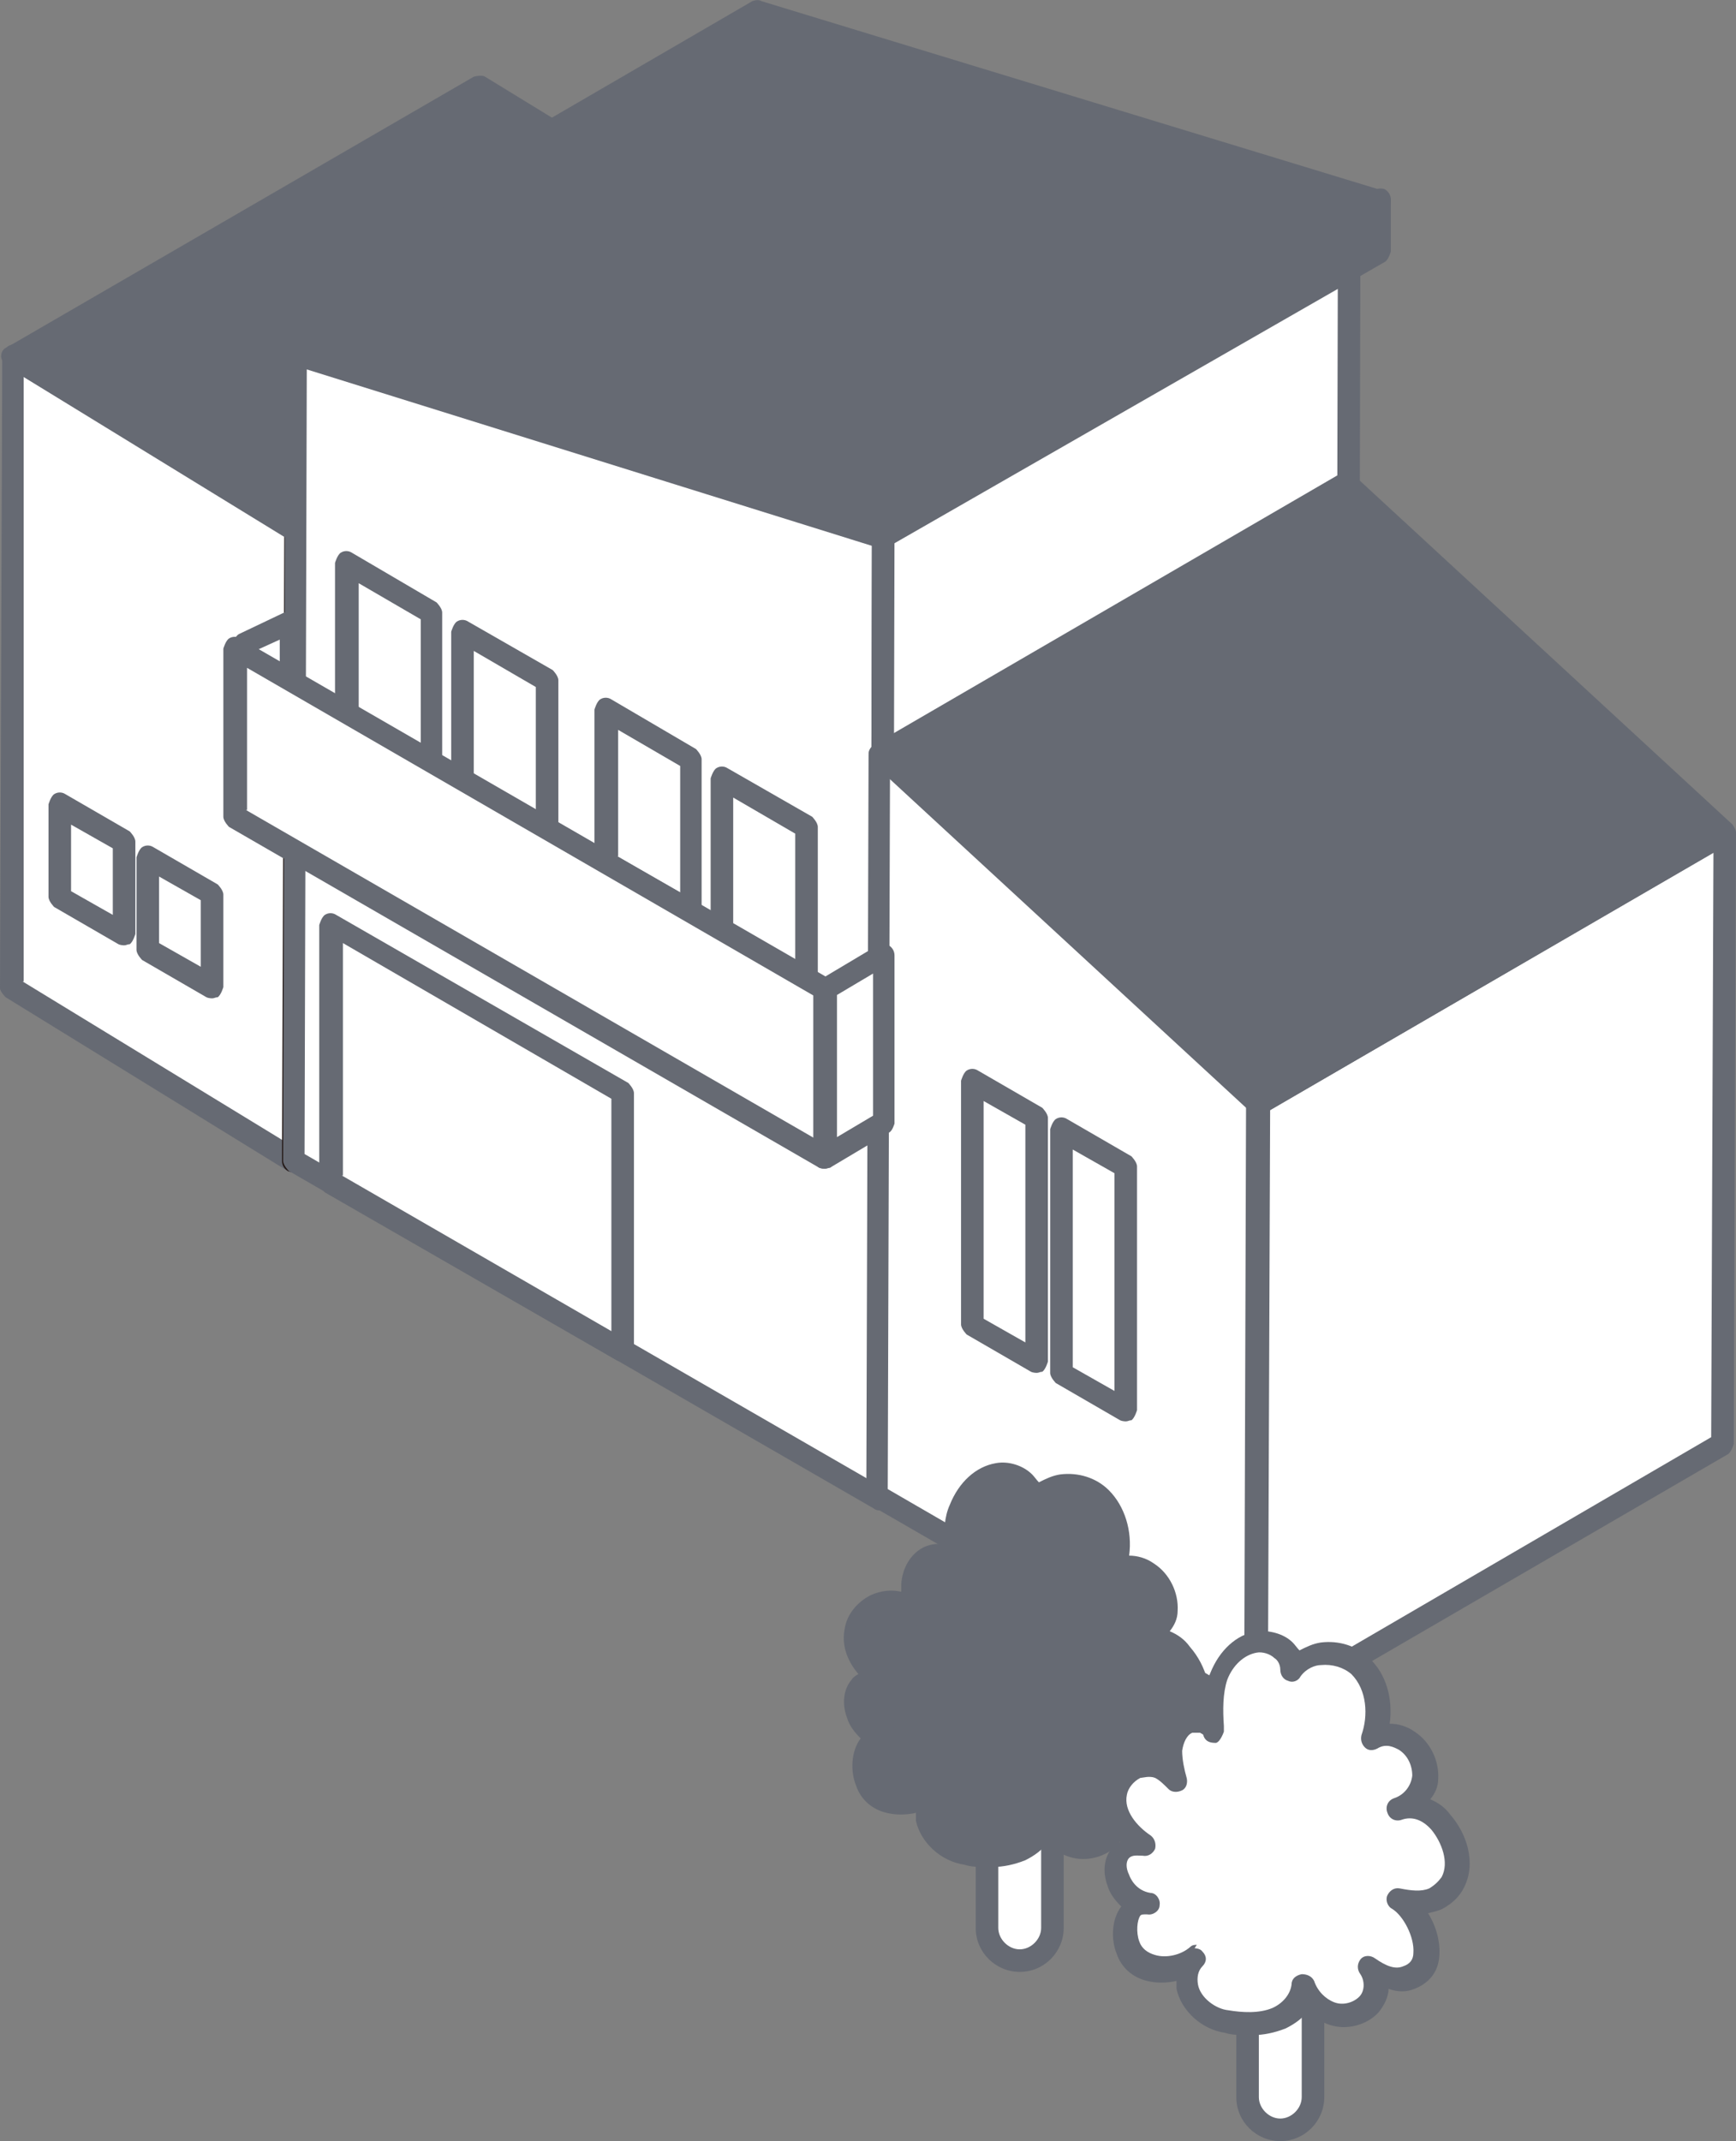 <?xml version="1.0" encoding="UTF-8"?><svg id="_レイヤー_2" xmlns="http://www.w3.org/2000/svg" viewBox="0 0 15.39 18.98"><rect x="0" y="0" width="15.39" height="18.98" fill="#808080" stroke="none"/><defs><style>.cls-1{fill:#231815;}.cls-1,.cls-2,.cls-3{stroke-width:0px;}.cls-2{fill:#666a73;}.cls-4{isolation:isolate;}.cls-3{fill:#fff;}</style></defs><g id="_レイヤー_1-2"><g class="cls-4"><polygon class="cls-3" points="2.62 4.7 2.6 10.29 .1 8.75 .11 3.16 2.62 4.7"/><path class="cls-2" d="M2.6,10.39s-.04,0-.05-.01L.05,8.84s-.05-.05-.05-.08L.02,3.16s.02-.07.05-.09c.03-.02.07-.02.1,0l2.5,1.53s.05.05.05.08l-.02,5.59s-.02.07-.05.09c-.02,0-.03.01-.05.01ZM.2,8.7l2.31,1.41.02-5.36L.21,3.34v5.36Z"/><polygon class="cls-3" points="2.62 4.7 6.75 2.3 6.73 7.89 2.6 10.29 2.62 4.7"/><path class="cls-1" d="M2.6,10.39s-.03,0-.05-.01c-.03-.02-.05-.05-.05-.09l.02-5.59s.02-.07.05-.09l4.13-2.4s.07-.02.1,0c.03.02.05.05.05.09l-.02,5.59s-.02.07-.05.09l-4.13,2.4s-.03.01-.05.01ZM2.72,4.76l-.02,5.36,3.93-2.29.02-5.36-3.93,2.29Z"/><polygon class="cls-2" points=".11 3.16 4.25 .76 6.75 2.3 2.62 4.7 .11 3.16"/><path class="cls-2" d="M2.62,4.8s-.04,0-.05-.01L.06,3.25s-.05-.05-.05-.09c0-.04.02-.07.05-.08L4.2.68s.07-.02.1,0l2.5,1.53s.05.05.05.09c0,.04-.02.07-.05.08l-4.13,2.4s-.03.01-.05.01ZM.31,3.17l2.31,1.42,3.94-2.29-2.31-1.42L.31,3.17Z"/></g><g class="cls-4"><polygon class="cls-3" points="7.83 4.64 7.81 13.29 2.6 10.28 2.62 3.02 7.83 4.64"/><path class="cls-2" d="M7.81,13.39s-.03,0-.05-.01l-5.2-3s-.05-.05-.05-.09l.02-7.26s.02-.06.04-.08c.02-.02.06-.02.09-.01l5.2,1.62s.07.05.07.09l-.02,8.64s-.02.07-.05.09c-.02,0-.03.01-.05.01ZM2.7,10.23l5.01,2.89.02-8.4-5.01-1.56-.02,7.07Z"/><polygon class="cls-2" points="2.35 3.06 2.35 2.64 7.86 4.32 7.86 4.77 2.35 3.06"/><path class="cls-2" d="M7.86,4.87s-.02,0-.03,0l-5.51-1.72s-.07-.05-.07-.09v-.42s.02-.06.04-.08c.03-.02.06-.02.09-.02l5.51,1.68s.07.05.07.1v.46s-.02.06-.04.08c-.02.01-.04.02-.06.02ZM2.45,2.98l5.31,1.65v-.25s-5.31-1.62-5.31-1.62v.21Z"/><polygon class="cls-3" points="7.83 4.65 11.96 2.24 11.94 10.89 7.81 13.29 7.83 4.65"/><path class="cls-2" d="M7.81,13.39s-.03,0-.05-.01c-.03-.02-.05-.05-.05-.09l.02-8.64s.02-.07.05-.09l4.13-2.4s.07-.02.1,0c.03.02.05.05.05.09l-.02,8.64s-.02.07-.05.09l-4.13,2.4s-.03.01-.05.01ZM7.93,4.7l-.02,8.41,3.93-2.28.02-8.41-3.93,2.29Z"/><polygon class="cls-2" points="7.82 4.77 7.82 4.31 12.23 1.78 12.23 2.23 7.82 4.77"/><path class="cls-2" d="M7.82,4.86s-.03,0-.05-.01c-.03-.02-.05-.05-.05-.09v-.46s.02-.07.05-.09l4.41-2.53s.07-.02.1,0c.03.02.05.05.05.09v.46s-.02.07-.05.09l-4.41,2.53s-.03.01-.05.01ZM7.92,4.36v.23s4.21-2.42,4.21-2.42v-.23s-4.21,2.42-4.21,2.42Z"/><polygon class="cls-2" points="2.35 2.64 6.72 .1 12.23 1.78 7.86 4.32 2.35 2.64"/><path class="cls-2" d="M7.86,4.41s-.02,0-.03,0l-5.51-1.68s-.07-.04-.07-.08c0-.04.01-.08.05-.1L6.67.01s.05-.02.08,0l5.51,1.68s.07.04.07.08c0,.04-.01.08-.05.1l-4.37,2.54s-.03.01-.05.01ZM2.6,2.61l5.25,1.6,4.14-2.4L6.74.21,2.6,2.61Z"/></g><g class="cls-4"><polygon class="cls-3" points="11.16 8.63 11.14 15.2 7.77 13.26 7.79 6.69 11.16 8.63"/><path class="cls-2" d="M11.14,15.3s-.03,0-.05-.01l-3.36-1.94s-.05-.05-.05-.09l.02-6.57s.02-.07.05-.09c.03-.02.07-.02.1,0l3.36,1.94s.05.05.05.09l-.02,6.57s-.02.07-.05.09c-.02,0-.03.01-.05.01ZM7.87,13.2l3.16,1.83.02-6.34-3.16-1.83-.02,6.34Z"/><polygon class="cls-3" points="11.16 9.79 15.29 7.39 15.27 12.8 11.14 15.2 11.16 9.79"/><path class="cls-2" d="M11.14,15.3s-.03,0-.05-.01c-.03-.02-.05-.05-.05-.09l.02-5.41s.02-.07.05-.09l4.13-2.4s.07-.02.1,0c.03.02.05.05.05.09l-.02,5.41s-.02.07-.05.09l-4.13,2.4s-.03.01-.05.01ZM11.26,9.85l-.02,5.18,3.93-2.29.02-5.18-3.93,2.28Z"/><polygon class="cls-2" points="7.79 6.69 11.93 4.29 15.29 7.39 11.16 9.79 7.79 6.69"/><path class="cls-2" d="M11.16,9.89s-.05,0-.07-.03l-3.36-3.1s-.03-.05-.03-.08.02-.06.05-.08l4.13-2.4s.09-.02.12.01l3.36,3.1s.03.05.03.08-.02.06-.05.08l-4.13,2.4s-.03.01-.05.01ZM7.96,6.71l3.21,2.96,3.95-2.3-3.21-2.96-3.95,2.3Z"/></g><polygon class="cls-3" points="1.1 7.47 1.1 8.29 .53 7.96 .53 7.14 1.1 7.47"/><path class="cls-2" d="M1.1,8.38s-.03,0-.05-.01l-.57-.33s-.05-.05-.05-.09v-.82s.02-.07.05-.09c.03-.02.07-.02.1,0l.57.33s.05.05.05.09v.82s-.02.07-.05.09c-.02,0-.03.01-.05.01ZM.63,7.9l.37.21v-.59s-.37-.21-.37-.21v.59Z"/><polygon class="cls-3" points="1.88 7.93 1.88 8.75 1.31 8.42 1.32 7.6 1.88 7.93"/><path class="cls-2" d="M1.88,8.85s-.03,0-.05-.01l-.57-.33s-.05-.05-.05-.09v-.82s.02-.07.05-.09c.03-.02.07-.02.1,0l.57.33s.05.05.05.09v.82s-.02.07-.05.09c-.02,0-.03.01-.05.01ZM1.41,8.36l.37.21v-.59s-.37-.21-.37-.21v.59Z"/><polygon class="cls-3" points="9.19 9.91 9.19 12.07 8.62 11.74 8.62 9.58 9.19 9.91"/><path class="cls-2" d="M9.19,12.17s-.03,0-.05-.01l-.57-.33s-.05-.05-.05-.09v-2.16s.02-.07.05-.09c.03-.02.07-.02.1,0l.57.33s.05.05.05.09v2.16s-.02.07-.05.09c-.02,0-.03.01-.05.01ZM8.72,11.69l.37.21v-1.93s-.37-.21-.37-.21v1.93Z"/><polygon class="cls-3" points="9.98 10.34 9.97 12.51 9.41 12.18 9.41 10.02 9.98 10.34"/><path class="cls-2" d="M9.98,12.6s-.03,0-.05-.01l-.57-.33s-.05-.05-.05-.09v-2.16s.02-.07.05-.09c.03-.02.07-.02.1,0l.57.33s.05.05.05.09v2.16s-.02.07-.05.09c-.02,0-.03.01-.05.01ZM9.51,12.12l.37.21v-1.93s-.37-.21-.37-.21v1.93Z"/><polygon class="cls-3" points="5.52 9.68 5.52 11.97 2.93 10.48 2.94 8.19 5.52 9.68"/><path class="cls-2" d="M5.52,12.07s-.03,0-.05-.01l-2.59-1.49s-.05-.05-.05-.09v-2.28s.02-.07.05-.09c.03-.02.07-.02.1,0l2.59,1.49s.05.05.05.09v2.28s-.02.07-.05.09c-.02,0-.03.01-.05.01ZM3.03,10.42l2.39,1.38v-2.06s-2.38-1.38-2.38-1.38v2.06Z"/><polygon class="cls-3" points="3.83 5.43 3.82 6.78 3.07 6.34 3.07 4.99 3.83 5.43"/><path class="cls-2" d="M3.82,6.88s-.03,0-.05-.01l-.75-.44s-.05-.05-.05-.09v-1.35s.02-.07.05-.09c.03-.02.07-.02.1,0l.75.44s.05.05.05.09v1.35s-.02.07-.05.09c-.02,0-.03.01-.05.01ZM3.17,6.29l.56.32v-1.12s-.55-.32-.55-.32v1.12Z"/><polygon class="cls-3" points="4.86 6.03 4.85 7.38 4.1 6.95 4.11 5.59 4.86 6.03"/><path class="cls-2" d="M4.85,7.48s-.03,0-.05-.01l-.75-.43s-.05-.05-.05-.09v-1.35s.02-.07.05-.09c.03-.02.07-.02.1,0l.75.43s.05.05.05.09v1.35s-.02.07-.05.09c-.02,0-.03.01-.05.01ZM4.2,6.89l.55.32v-1.12s-.55-.32-.55-.32v1.12Z"/><polygon class="cls-3" points="6.12 6.73 6.12 8.08 5.37 7.65 5.37 6.3 6.12 6.73"/><path class="cls-2" d="M6.12,8.18s-.03,0-.05-.01l-.75-.44s-.05-.05-.05-.09v-1.35s.02-.07.05-.09c.03-.02.07-.02.1,0l.75.44s.05.05.05.09v1.35s-.02.07-.05.09c-.02,0-.03.01-.05.01ZM5.47,7.59l.56.32v-1.12s-.55-.32-.55-.32v1.12Z"/><polygon class="cls-3" points="7.16 7.33 7.15 8.68 6.4 8.25 6.4 6.9 7.16 7.33"/><path class="cls-2" d="M7.15,8.78s-.03,0-.05-.01l-.75-.43s-.05-.05-.05-.09v-1.35s.02-.07.05-.09c.03-.02.07-.02.1,0l.75.43s.05.05.05.09v1.35s-.02.07-.05.09c-.02,0-.03.01-.05.01ZM6.5,8.19l.55.32v-1.12s-.55-.32-.55-.32v1.12Z"/><polygon class="cls-3" points="2.58 6.77 2.16 6.77 2.16 5.71 2.58 5.52 2.58 6.77"/><path class="cls-2" d="M2.58,6.87h-.42c-.05,0-.1-.04-.1-.1v-1.06s.02-.07.06-.09l.42-.2s.07-.01.1,0c.03.02.05.05.05.08v1.26c0,.05-.04.1-.1.1ZM2.26,6.67h.22v-1l-.22.1v.9Z"/><g class="cls-4"><polygon class="cls-3" points="7.32 8.77 7.31 10.26 2.08 7.24 2.08 5.74 7.32 8.77"/><path class="cls-2" d="M7.31,10.36s-.03,0-.05-.01l-5.23-3.02s-.05-.05-.05-.09v-1.49s.02-.07.05-.09c.03-.02.07-.02.1,0l5.23,3.02s.05.05.05.09v1.49s-.02.07-.05.09c-.02,0-.03.01-.05.01ZM2.18,7.18l5.04,2.91v-1.26s-5.03-2.91-5.03-2.91v1.26Z"/><polygon class="cls-3" points="7.32 8.77 7.84 8.46 7.83 9.95 7.31 10.26 7.32 8.77"/><path class="cls-2" d="M7.31,10.36s-.03,0-.05-.01c-.03-.02-.05-.05-.05-.09v-1.49s.02-.07.05-.08l.52-.31s.07-.02.1,0c.03.02.05.05.05.09v1.49s-.02.07-.05.08l-.52.31s-.03.01-.05.01ZM7.42,8.82v1.26s.32-.19.32-.19v-1.26s-.32.19-.32.19Z"/></g><path class="cls-3" d="M9.04,17.38h0c-.16,0-.29-.13-.29-.29v-.9c0-.16.13-.29.29-.29h0c.16,0,.29.13.29.29v.9c0,.16-.13.29-.29.29Z"/><path class="cls-2" d="M9.04,17.48c-.21,0-.39-.17-.39-.39v-.9c0-.21.17-.39.39-.39s.39.17.39.39v.9c0,.21-.17.39-.39.39ZM9.04,16c-.1,0-.19.09-.19.19v.9c0,.1.09.19.19.19s.19-.09.19-.19v-.9c0-.1-.09-.19-.19-.19Z"/><path class="cls-2" d="M10.57,15.2c-.03.06-.08.11-.15.15-.1.05-.21.03-.32.01.19.11.38.58.08.69-.13.04-.25-.01-.35-.08.07.09.06.24-.02.32-.08.09-.22.12-.33.08-.11-.04-.2-.13-.24-.25-.01.13-.11.23-.22.29-.14.06-.3.06-.45.03-.16-.02-.32-.15-.35-.31-.02-.08,0-.17.06-.24-.18.15-.52.16-.61-.09-.05-.14-.03-.41.18-.38-.35-.06-.4-.59-.02-.52-.15-.1-.29-.27-.25-.46.03-.17.23-.31.39-.23.06.03.11.07.15.12-.03-.09-.06-.19-.05-.28,0-.1.05-.19.14-.24s.21-.02.25.07c0-.16-.03-.35.03-.5.06-.15.18-.28.33-.3.16-.02.33.1.32.26.12-.2.43-.2.6-.04.17.16.19.43.12.64.22-.13.48.1.46.34-.01.13-.11.24-.22.28.14-.06.27,0,.37.11.12.14.19.37.11.53Z"/><path class="cls-2" d="M8.76,16.55c-.08,0-.15,0-.21-.02-.21-.03-.39-.2-.43-.39,0-.02,0-.05,0-.07-.09.02-.18.02-.26,0-.13-.03-.23-.12-.27-.24-.05-.12-.05-.3.04-.42-.05-.05-.1-.11-.12-.18-.05-.13-.03-.26.04-.34.01-.02.04-.04.06-.05-.11-.13-.15-.27-.12-.41.02-.12.11-.23.23-.29.09-.04.18-.05.27-.03,0-.02,0-.04,0-.07.01-.14.08-.26.19-.32.06-.03.12-.04.19-.03,0-.12,0-.24.05-.35.08-.2.23-.34.41-.37.11-.02.24.02.32.1.02.02.04.05.06.07.06-.03.12-.06.19-.07.16-.02.32.03.43.14.14.14.21.36.18.58h0c.07,0,.15.02.22.07.14.09.22.26.21.42,0,.07-.03.13-.07.18.07.03.13.07.18.14.14.16.23.42.12.64h0c-.04.08-.11.14-.19.19-.04.02-.09.04-.13.04.07.11.11.25.1.38-.01.14-.09.24-.22.29-.08.03-.15.03-.23,0,0,.07-.04.15-.09.21-.1.11-.28.16-.43.11-.07-.02-.14-.07-.19-.13-.05.07-.12.12-.2.16-.1.04-.2.06-.29.06ZM8.28,15.78s.05,0,.07.03c.04.04.04.09,0,.13-.04.04-.05.1-.04.16.02.11.14.21.27.23.12.02.27.03.39-.02.09-.04.16-.12.17-.21,0-.05.04-.08.09-.09.04,0,.09.02.11.06.03.09.1.16.18.19.08.03.17,0,.22-.05.05-.05.05-.14.01-.2-.03-.04-.03-.09,0-.13.03-.04.09-.04.13-.01.1.07.18.1.25.07.06-.02.08-.06.09-.12.01-.14-.09-.33-.19-.39-.04-.02-.06-.07-.04-.12.02-.05.06-.07.11-.06.1.02.19.03.26,0,.05-.03.08-.06.11-.1.07-.13,0-.31-.09-.42-.08-.09-.16-.12-.26-.09,0,0,0,0,0,0h0c-.05.02-.11,0-.13-.06s0-.11.06-.13h0c.09-.03.15-.12.16-.2,0-.09-.04-.18-.12-.23-.04-.02-.11-.06-.19-.01-.04.02-.08.02-.11-.01-.03-.03-.04-.07-.03-.11.06-.17.05-.4-.09-.54-.07-.06-.17-.09-.27-.08-.05,0-.13.03-.18.1-.02.04-.07.06-.11.04-.04-.01-.07-.06-.07-.1,0-.05-.03-.08-.05-.1-.04-.04-.11-.06-.16-.05-.11.02-.21.11-.26.24-.04.12-.04.27-.03.42v.05s-.03.09-.07.1c-.05.01-.09-.01-.11-.06,0-.02-.02-.02-.03-.03-.02,0-.05,0-.08,0-.05.02-.08.09-.09.16,0,.08.02.17.04.24.01.04,0,.09-.04.11-.04.02-.09.02-.12-.01-.04-.04-.08-.08-.12-.1-.05-.03-.11,0-.13,0-.06.03-.11.09-.12.15-.03.14.09.28.21.36.04.03.05.08.04.12-.02.04-.07.07-.11.06-.04,0-.09-.01-.12.02-.03.03-.03.09,0,.15.01.03.06.14.19.16h0c.05,0,.09.06.08.11,0,.05-.06.08-.11.08h0s-.05,0-.06.01c-.03.04-.04.15-.01.23.02.06.07.1.14.12.1.03.23,0,.31-.07.02-.02.04-.02.06-.02ZM10.57,15.2h0,0Z"/><path class="cls-3" d="M11.35,18.88h0c-.16,0-.29-.13-.29-.29v-.9c0-.16.13-.29.29-.29h0c.16,0,.29.13.29.29v.9c0,.16-.13.29-.29.29Z"/><path class="cls-2" d="M11.35,18.98c-.21,0-.39-.17-.39-.39v-.9c0-.21.17-.39.39-.39s.39.17.39.39v.9c0,.21-.17.39-.39.39ZM11.35,17.5c-.1,0-.19.09-.19.19v.9c0,.1.09.19.19.19s.19-.09.19-.19v-.9c0-.1-.09-.19-.19-.19Z"/><path class="cls-3" d="M12.88,16.69c-.03.06-.08.11-.15.15-.1.05-.21.03-.32.01.19.11.38.58.08.69-.13.04-.25-.01-.35-.08.07.09.06.24-.02.32-.08.09-.22.12-.33.08s-.2-.13-.24-.25c-.01.13-.11.23-.22.29-.14.06-.3.06-.45.03-.16-.02-.32-.15-.35-.31-.02-.08,0-.17.06-.24-.18.15-.52.16-.61-.09-.05-.14-.03-.41.18-.38-.35-.06-.4-.59-.02-.52-.15-.1-.29-.27-.25-.46.03-.17.23-.31.39-.23.06.03.11.07.15.12-.03-.09-.06-.19-.05-.28,0-.1.05-.19.14-.24.08-.04.21-.02.25.07,0-.16-.03-.35.03-.5.06-.15.18-.28.33-.3.16-.02.33.1.32.26.12-.2.43-.2.6-.04.17.16.19.43.12.64.22-.13.48.1.46.34-.01.13-.11.24-.22.28.14-.06.27,0,.37.11.12.14.19.37.11.53Z"/><path class="cls-2" d="M11.07,18.04c-.08,0-.15,0-.21-.02-.21-.03-.39-.2-.43-.39,0-.02,0-.05,0-.07-.09.02-.18.02-.26,0-.13-.03-.23-.12-.27-.24-.05-.12-.05-.3.04-.42-.05-.05-.1-.11-.12-.18-.05-.13-.03-.26.04-.34.01-.02.04-.04.07-.05-.11-.13-.15-.27-.12-.41.02-.12.11-.23.23-.29.09-.04.18-.05.27-.03,0-.02,0-.04,0-.07.01-.14.08-.26.19-.32.06-.03.12-.04.18-.03,0-.12,0-.24.05-.35.08-.2.23-.34.41-.37.11-.01.24.02.32.1.02.02.04.05.06.07.06-.03.12-.06.19-.07.16-.02.32.03.43.14.15.14.21.36.18.58.07,0,.15.02.22.07.14.09.22.26.21.42,0,.07-.03.13-.07.18.07.03.13.07.18.14.14.16.23.42.12.64h0c-.04.08-.1.14-.19.19-.04.02-.09.03-.13.04.07.11.11.25.1.38-.01.14-.09.24-.22.29-.07.03-.15.03-.23,0,0,.07-.04.15-.09.21-.1.11-.28.16-.43.11-.07-.02-.14-.07-.19-.13-.05.07-.12.12-.2.16-.1.04-.2.06-.29.06ZM10.59,17.27s.05,0,.07.03c.04.04.04.09,0,.13-.04.04-.05.1-.04.16.02.12.16.22.27.23.12.02.27.03.39-.02.09-.04.16-.12.17-.21,0-.05.04-.08.09-.09.05,0,.09.02.11.06.03.09.1.16.18.19.08.03.17,0,.22-.05.05-.05.05-.14.01-.2-.03-.04-.03-.09,0-.13.03-.04.09-.04.13-.01.1.07.18.1.25.07.06-.02.09-.06.09-.12.01-.14-.09-.33-.19-.39-.04-.02-.06-.08-.04-.12.02-.04.06-.07.11-.06.1.02.19.03.26,0,.05-.03.08-.06.11-.1h0c.07-.13,0-.31-.09-.42-.08-.09-.17-.12-.26-.09h0c-.05.02-.11,0-.13-.06-.02-.05,0-.11.06-.13h0c.09-.03.15-.11.16-.2,0-.09-.04-.18-.12-.23-.04-.02-.11-.06-.19-.01-.04.02-.08.02-.11-.01-.03-.03-.04-.07-.03-.11.06-.17.05-.4-.09-.54-.07-.06-.17-.09-.27-.08-.05,0-.13.03-.18.1-.02.04-.07.06-.11.04-.04-.01-.07-.05-.07-.1,0-.05-.03-.09-.05-.1-.04-.04-.11-.06-.16-.05-.11.02-.21.11-.26.24-.04.12-.04.27-.03.41v.05s-.03.09-.07.1c-.05,0-.09-.01-.11-.06,0-.02-.02-.02-.03-.03-.02,0-.05,0-.07,0-.05.02-.08.09-.09.16,0,.08.02.17.04.24.01.04,0,.09-.04.11-.04.02-.09.02-.12-.01-.04-.04-.08-.08-.12-.1-.05-.02-.11,0-.13,0-.06.03-.11.09-.12.15-.03.14.09.28.21.36.04.03.05.08.04.12-.02.04-.06.07-.11.06-.04,0-.09-.01-.12.02-.03.03-.03.09,0,.15.01.03.06.14.19.16h0c.05,0,.09.06.08.11,0,.05-.06.09-.11.08-.04,0-.05,0-.06.01-.03.04-.04.15-.01.23.02.06.07.1.14.12.1.03.23,0,.31-.07.02-.02.04-.02.06-.02Z"/></g></svg>